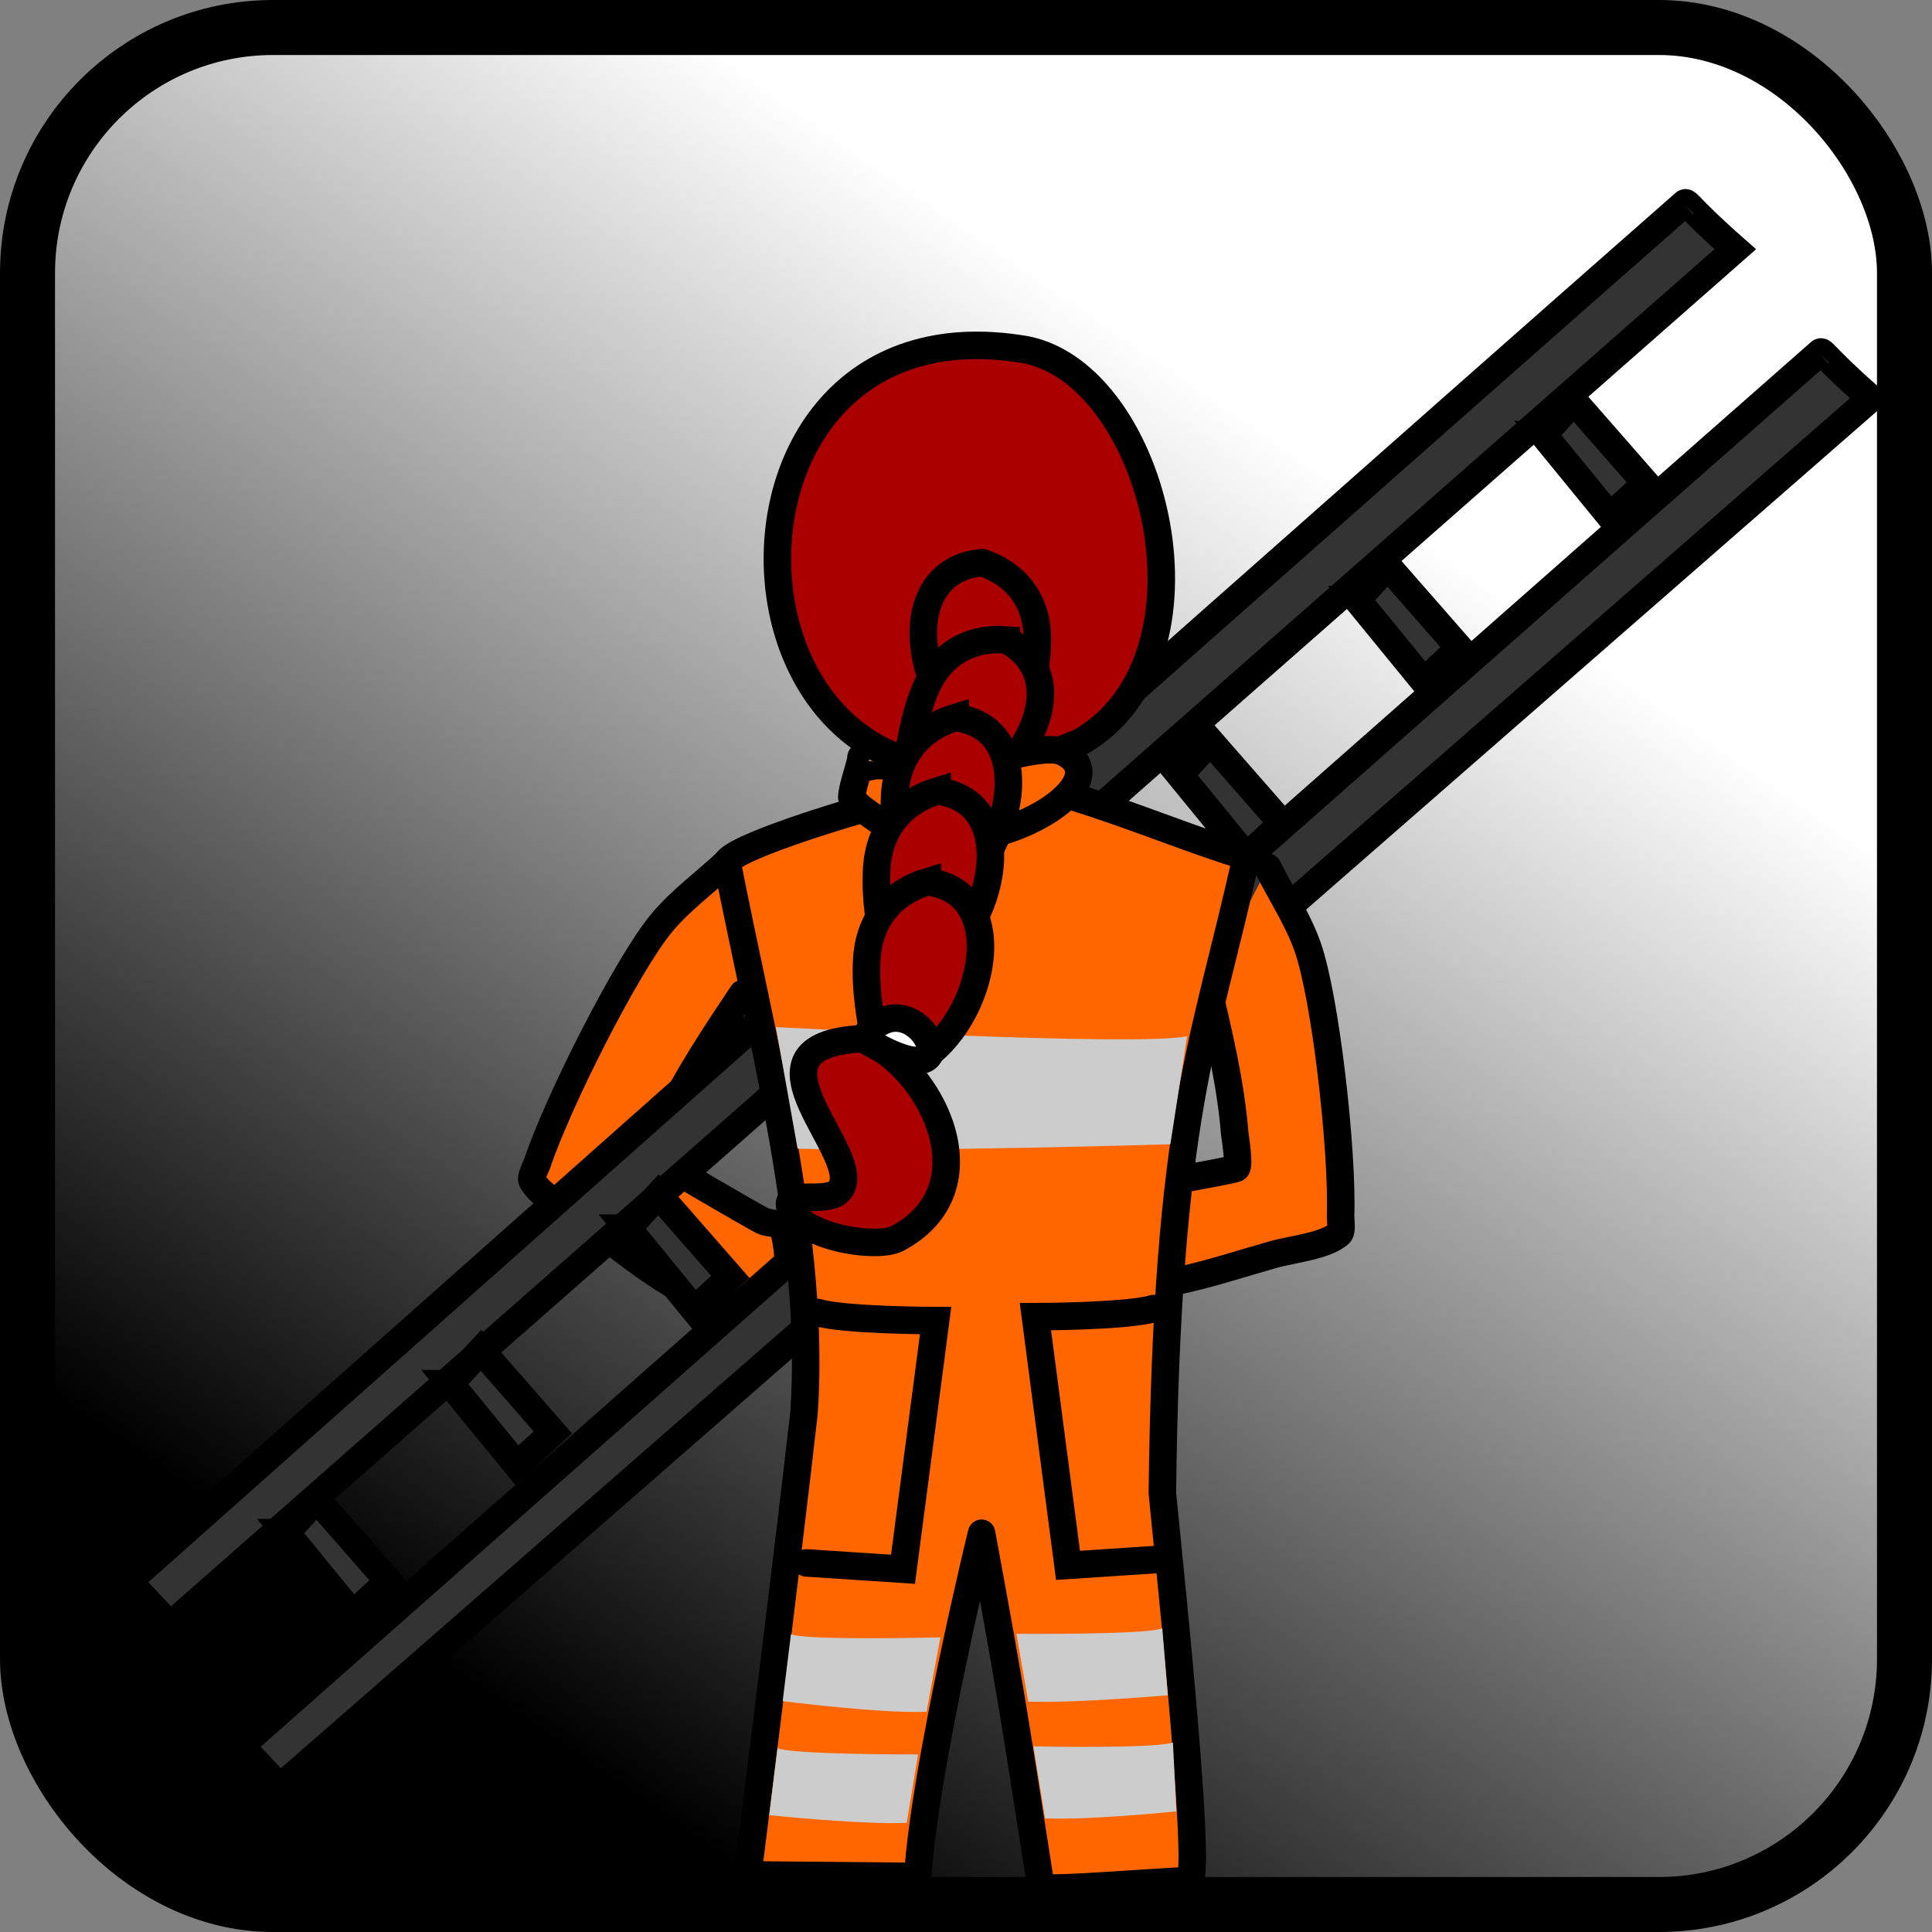 <?xml version="1.0" encoding="UTF-8" standalone="no"?>
<!-- Created with Inkscape (http://www.inkscape.org/) -->

<svg
   width="140.46mm"
   height="140.46mm"
   viewBox="0 0 140.46 140.46"
   version="1.1"
   id="svg26490"
   sodipodi:docname="overalls and a ladder.svg"
   inkscape:version="1.1.2 (b8e25be8, 2022-02-05)"
   xmlns:inkscape="http://www.inkscape.org/namespaces/inkscape"
   xmlns:sodipodi="http://sodipodi.sourceforge.net/DTD/sodipodi-0.dtd"
   xmlns:xlink="http://www.w3.org/1999/xlink"
   xmlns="http://www.w3.org/2000/svg"
   xmlns:svg="http://www.w3.org/2000/svg">
  <rect x="0" y="0" width="140.46" height="140.46" fill="#808080" stroke="none"/>
  <sodipodi:namedview
     id="namedview26492"
     pagecolor="#ffffff"
     bordercolor="#666666"
     borderopacity="1.0"
     inkscape:pageshadow="2"
     inkscape:pageopacity="0.0"
     inkscape:pagecheckerboard="0"
     inkscape:document-units="mm"
     showgrid="false"
     inkscape:zoom="1.2048405"
     inkscape:cx="297.54975"
     inkscape:cy="309.16954"
     inkscape:window-width="1519"
     inkscape:window-height="1013"
     inkscape:window-x="1611"
     inkscape:window-y="29"
     inkscape:window-maximized="0"
     inkscape:current-layer="layer1" />
  <defs
     id="defs26487">
    <linearGradient
       inkscape:collect="always"
       xlink:href="#linearGradient2225"
       id="linearGradient2227"
       x1="75.325"
       y1="167.235"
       x2="136.661"
       y2="78.378"
       gradientUnits="userSpaceOnUse"
       gradientTransform="matrix(1,0,0,1,13.725,47.338)" />
    <linearGradient
       inkscape:collect="always"
       id="linearGradient2225">
      <stop
         style="stop-color:#000000;stop-opacity:1"
         offset="0"
         id="stop2221" />
      <stop
         style="stop-color:#ffffff;stop-opacity:1"
         offset="1"
         id="stop2223" />
    </linearGradient>
  </defs>
  <g
     inkscape:label="Layer 1"
     inkscape:groupmode="layer"
     id="layer1"
     transform="translate(-34.691,-78.27)">
    <rect
       style="fill:url(#linearGradient2227);fill-opacity:1;stroke:#000000;stroke-width:4;stroke-linecap:round;stroke-linejoin:round;stroke-miterlimit:4;stroke-dasharray:none;stroke-opacity:1;paint-order:markers fill stroke"
       id="rect5218"
       width="136.46"
       height="136.46"
       x="36.691"
       y="80.27"
       ry="17.848" />
    <path
       style="fill:#ff6600;stroke:#000000;stroke-width:2;stroke-linecap:round;stroke-linejoin:round;stroke-miterlimit:4;stroke-dasharray:none;stroke-opacity:1"
       d="m 87.545,140.944 c -1.582,1.474 -3.362,2.762 -4.746,4.423 -2.501,3.002 -7.55,12.98 -9.058,17.503 -0.077,0.232 -0.496,0.966 -0.367,1.224 0.592,1.184 2.907,2.319 3.917,3.06 4.199,3.079 6.876,5.514 11.995,6.977 0.372,0.106 3.051,0.988 3.305,0.734 0.226,-0.226 -0.333,-1.9 -0.367,-2.203 -0.089,-0.803 -0.219,-4.748 -0.734,-5.263 -0.201,-0.201 -1.006,-0.197 -1.346,-0.367 -0.724,-0.362 -7.725,-4.42 -8.078,-4.774 -0.217,-0.217 0.95,-2.262 0.979,-2.326 1.525,-3.304 3.744,-6.596 5.63,-9.425"
       id="path2951" />
    <g
       id="g5860"
       transform="translate(9.602,6.789)">
      <path
         style="fill:#333333;stroke:#000000;stroke-width:2;stroke-linecap:butt;stroke-linejoin:miter;stroke-miterlimit:4;stroke-dasharray:none;stroke-opacity:1"
         d="M 157.353,97.15 C 119.308,130.588 42.615,198.4 42.615,198.4 l 2.817,3.029 L 161.095,100.442 c -3.741,-3.292 -3.462,-3.571 -3.741,-3.292"
         id="path5007"
         sodipodi:nodetypes="ccccc" />
      <path
         style="fill:#333333;stroke:#000000;stroke-width:2;stroke-linecap:butt;stroke-linejoin:miter;stroke-miterlimit:4;stroke-dasharray:none;stroke-opacity:1"
         d="M 147.506,86.307 C 109.461,119.745 34.446,186.438 34.446,186.438 l 3.003,3.216 L 151.247,89.599 c -3.741,-3.292 -3.462,-3.571 -3.741,-3.292"
         id="path5007-2"
         sodipodi:nodetypes="ccccc" />
      <path
         style="fill:#333333;stroke:#000000;stroke-width:2;stroke-linecap:butt;stroke-linejoin:miter;stroke-miterlimit:4;stroke-dasharray:none;stroke-opacity:1"
         d="m 137.286,103.079 4.854,5.937 2.607,-2.393 -5.223,-5.969 c 0,0 -2.134,2.3 -2.238,2.425 z"
         id="path5410"
         sodipodi:nodetypes="ccccc" />
      <path
         style="fill:#333333;stroke:#000000;stroke-width:2;stroke-linecap:butt;stroke-linejoin:miter;stroke-miterlimit:4;stroke-dasharray:none;stroke-opacity:1"
         d="m 123.746,115.07 4.854,5.937 2.607,-2.393 -5.223,-5.969 c 0,0 -2.134,2.3 -2.238,2.425 z"
         id="path5410-1"
         sodipodi:nodetypes="ccccc" />
      <path
         style="fill:#333333;stroke:#000000;stroke-width:2;stroke-linecap:butt;stroke-linejoin:miter;stroke-miterlimit:4;stroke-dasharray:none;stroke-opacity:1"
         d="m 110.847,127.809 4.854,5.937 2.607,-2.393 -5.223,-5.969 c 0,0 -2.134,2.3 -2.238,2.425 z"
         id="path5410-1-8"
         sodipodi:nodetypes="ccccc" />
      <path
         style="fill:#333333;stroke:#000000;stroke-width:2;stroke-linecap:butt;stroke-linejoin:miter;stroke-miterlimit:4;stroke-dasharray:none;stroke-opacity:1"
         d="m 95.177,139.886 4.855,5.937 2.607,-2.393 -5.223,-5.969 c 0,0 -2.134,2.3 -2.238,2.425 z"
         id="path5410-1-8-7"
         sodipodi:nodetypes="ccccc" />
      <path
         style="fill:#333333;stroke:#000000;stroke-width:2;stroke-linecap:butt;stroke-linejoin:miter;stroke-miterlimit:4;stroke-dasharray:none;stroke-opacity:1"
         d="m 83.639,149.397 4.855,5.937 2.607,-2.393 -5.223,-5.969 c 0,0 -2.134,2.3 -2.238,2.425 z"
         id="path5410-1-8-7-1"
         sodipodi:nodetypes="ccccc" />
      <path
         style="fill:#333333;stroke:#000000;stroke-width:2;stroke-linecap:butt;stroke-linejoin:miter;stroke-miterlimit:4;stroke-dasharray:none;stroke-opacity:1"
         d="m 70.72,160.771 4.855,5.937 2.607,-2.393 -5.223,-5.969 c 0,0 -2.134,2.3 -2.238,2.425 z"
         id="path5410-1-8-7-1-5"
         sodipodi:nodetypes="ccccc" />
      <path
         style="fill:#333333;stroke:#000000;stroke-width:2;stroke-linecap:butt;stroke-linejoin:miter;stroke-miterlimit:4;stroke-dasharray:none;stroke-opacity:1"
         d="m 57.822,172.076 4.855,5.937 2.607,-2.393 -5.223,-5.969 c 0,0 -2.134,2.3 -2.238,2.425 z"
         id="path5410-1-8-7-1-5-5"
         sodipodi:nodetypes="ccccc" />
      <path
         style="fill:#333333;stroke:#000000;stroke-width:2;stroke-linecap:butt;stroke-linejoin:miter;stroke-miterlimit:4;stroke-dasharray:none;stroke-opacity:1"
         d="m 45.879,182.905 4.855,5.937 2.607,-2.393 -5.223,-5.969 c 0,0 -2.134,2.3 -2.238,2.425 z"
         id="path5410-1-8-7-1-5-5-5"
         sodipodi:nodetypes="ccccc" />
    </g>
    <path
       style="fill:#ff6600;stroke:#000000;stroke-width:2;stroke-linecap:round;stroke-linejoin:round;stroke-miterlimit:4;stroke-dasharray:none;stroke-opacity:1"
       d="m 126.852,141.317 c 0.969,1.933 2.189,3.76 2.908,5.799 1.299,3.685 2.556,14.797 2.393,19.562 -0.008,0.245 0.129,1.078 -0.082,1.275 -0.967,0.903 -3.533,1.162 -4.737,1.504 -5.009,1.424 -8.366,2.774 -13.674,2.361 -0.386,-0.03 -3.204,-0.137 -3.354,-0.463 -0.133,-0.291 0.974,-1.665 1.112,-1.937 0.363,-0.722 1.86,-4.374 2.522,-4.678 0.258,-0.118 1.012,0.166 1.39,0.125 0.805,-0.087 8.781,-1.452 9.235,-1.661 0.279,-0.128 -0.102,-2.451 -0.108,-2.521 -0.279,-3.629 -1.212,-7.487 -1.995,-10.796"
       id="path2951-5" />
    <path
       style="fill:#aa0000;stroke:#000000;stroke-width:2;stroke-linecap:butt;stroke-linejoin:miter;stroke-miterlimit:4;stroke-dasharray:none;stroke-opacity:1"
       d="m 113.251,132.209 c -27.181,11.755 -30.062,-33.048 -3.954,-28.506 9.455,1.883 14.455,22.468 3.954,28.506 z"
       id="path9565-18"
       sodipodi:nodetypes="ccc" />
    <path
       style="fill:#aa0000;stroke:#000000;stroke-width:2;stroke-linecap:butt;stroke-linejoin:miter;stroke-miterlimit:4;stroke-dasharray:none;stroke-opacity:1"
       d="m 106.087,119.173 c 2.555,0.856 4.094,2.871 4.02,5.793 -0.057,2.25 -0.548,3.915 -1.058,6.096 -0.758,3.238 -0.346,2.509 -2.819,1.26 -4.892,-2.47 -6.743,-12.538 -0.143,-13.149 z"
       id="path9565-1-0-7" />
    <path
       style="fill:#aa0000;stroke:#000000;stroke-width:2;stroke-linecap:butt;stroke-linejoin:miter;stroke-miterlimit:4;stroke-dasharray:none;stroke-opacity:1"
       d="m 107.857,124.794 c -2.686,-0.209 -4.89,1.047 -5.961,3.766 -0.825,2.094 -1.022,3.818 -1.403,6.026 -0.565,3.277 -0.66,2.445 2.104,2.26 5.468,-0.367 11.099,-8.916 5.26,-12.052 z"
       id="path9565-1-0" />
    <path
       style="fill:#ff6600;stroke:#000000;stroke-width:2;stroke-linecap:butt;stroke-linejoin:round;stroke-miterlimit:4;stroke-dasharray:none;stroke-opacity:1"
       d="m 102.832,135.777 c -1.753,0.071 -14.61,3.814 -15.286,5.167 2.569,13.103 6.462,27.626 5.598,40.046 -1.257,11.087 -4.091,33.587 -4.091,33.587 l 12.356,0.114 c 0.535,-8.116 4.645,-24.951 4.645,-24.951 2.183,11.801 2.499,14.098 4.314,25.698 0.091,0.364 9.073,-0.431 10.765,-0.431 1.06,0 -1.783,-26.397 -1.938,-28.205 0.337,-27.867 3.143,-32.75 6.109,-46.268 -6.936,-2.027 -18.961,-7.887 -22.472,-4.758 z"
       id="path1788"
       sodipodi:nodetypes="cccccccsccc" />
    <path
       style="fill:#ff6600;stroke:#000000;stroke-width:2;stroke-linecap:butt;stroke-linejoin:miter;stroke-opacity:1;stroke-miterlimit:4;stroke-dasharray:none"
       d="m 98.814,133.829 c -0.123,0.519 -1.537,-0.972 -1.537,-0.439 0,0.429 -0.659,2.131 -0.659,2.855 0,0.373 1.652,1.458 1.757,1.537 6.184,4.638 18.538,-2.37 13.615,-4.831 -1.206,-0.603 -4.504,0.54 -5.929,0.659 -2.416,0.201 -4.856,-0.258 -7.247,0.22 z"
       id="path6556" />
    <path
       style="fill:#aa0000;stroke:#000000;stroke-width:2;stroke-linecap:butt;stroke-linejoin:miter;stroke-miterlimit:4;stroke-dasharray:none;stroke-opacity:1"
       d="m 104.14,130.436 c -2.592,0.788 -4.264,2.776 -4.408,5.724 -0.111,2.271 0.252,3.964 0.595,6.179 0.509,3.287 0.156,2.541 2.695,1.354 5.024,-2.348 7.603,-12.447 1.118,-13.256 z"
       id="path9565-1-2-1" />
    <path
       style="fill:#aa0000;stroke:#000000;stroke-width:2;stroke-linecap:butt;stroke-linejoin:miter;stroke-miterlimit:4;stroke-dasharray:none;stroke-opacity:1"
       d="m 102.832,135.777 c -2.592,0.788 -4.264,2.776 -4.408,5.724 -0.111,2.271 0.252,3.964 0.595,6.179 0.509,3.287 0.156,2.541 2.695,1.354 5.024,-2.348 7.603,-12.447 1.118,-13.256 z"
       id="path9565-1-2-0-4" />
    <path
       style="fill:#cccccc;stroke:none;stroke-width:0.562px;stroke-linecap:butt;stroke-linejoin:miter;stroke-opacity:1"
       d="m 120.997,153.601 c -3.338,0.784 -29.897,-0.66 -29.897,-0.66 l 1.576,8.841 c 8.991,0.233 27.102,-0.322 27.102,-0.322"
       id="path3488-6"
       sodipodi:nodetypes="cccc" />
    <path
       style="fill:#aa0000;stroke:#000000;stroke-width:2;stroke-linecap:butt;stroke-linejoin:miter;stroke-miterlimit:4;stroke-dasharray:none;stroke-opacity:1"
       d="m 102.109,142.372 c -2.592,0.788 -4.264,2.776 -4.408,5.724 -0.111,2.271 0.252,3.964 0.595,6.179 0.509,3.287 0.156,2.541 2.695,1.354 5.024,-2.348 7.603,-12.447 1.118,-13.256 z"
       id="path9565-1-2-0-7-7" />
    <path
       style="fill:#aa0000;stroke:#000000;stroke-width:2;stroke-linecap:butt;stroke-linejoin:miter;stroke-miterlimit:4;stroke-dasharray:none;stroke-opacity:1"
       d="m 97.456,153.783 c -9.9,0.457 0.511,8.621 -1.779,11.081 -0.875,0.94 -3.949,-0.115 -3.557,1.146 0.675,2.176 6.301,3.112 7.826,2.293 6.826,-3.666 2.535,-12.36 -2.49,-14.519 z"
       id="path9941-2" />
    <path
       style="fill:#ffffff;stroke:#000000;stroke-width:2;stroke-linecap:butt;stroke-linejoin:miter;stroke-miterlimit:4;stroke-dasharray:none;stroke-opacity:1"
       d="m 97.456,153.783 c 3.689,-5.257 8.846,5.442 0,0"
       id="path10089-1"
       sodipodi:nodetypes="cc" />
    <path
       style="fill:#cccccc;stroke:none;stroke-width:0.265px;stroke-linecap:butt;stroke-linejoin:miter;stroke-opacity:1"
       d="m 92.192,197.082 c 1.214,0.478 10.867,0.226 10.867,0.226 l -1.007,5.412 c -3.269,0.142 -10.46,-0.774 -10.46,-0.774"
       id="path3488"
       sodipodi:nodetypes="cccc" />
    <path
       style="fill:#cccccc;stroke:none;stroke-width:0.265px;stroke-linecap:butt;stroke-linejoin:miter;stroke-opacity:1"
       d="m 91.218,205.371 c 1.214,0.478 10.219,0.451 10.219,0.451 l -0.826,4.974 c -3.269,0.142 -9.993,-0.561 -9.993,-0.561"
       id="path3488-8"
       sodipodi:nodetypes="cccc" />
    <path
       style="fill:#cccccc;stroke:none;stroke-width:0.265px;stroke-linecap:butt;stroke-linejoin:miter;stroke-opacity:1"
       d="m 119.191,196.655 c -1.214,0.478 -10.604,0.395 -10.604,0.395 l 0.857,4.926 c 3.269,0.142 10.146,-0.456 10.146,-0.456"
       id="path3488-0"
       sodipodi:nodetypes="cccc" />
    <path
       style="fill:#cccccc;stroke:none;stroke-width:0.265px;stroke-linecap:butt;stroke-linejoin:miter;stroke-opacity:1"
       d="m 119.965,204.945 c -1.214,0.478 -10.142,0.29 -10.142,0.29 l 0.849,5.235 c 3.269,0.142 9.543,-0.511 9.543,-0.511"
       id="path3488-8-4"
       sodipodi:nodetypes="cccc" />
    <path
       style="fill:none;stroke:#000000;stroke-width:2;stroke-linecap:round;stroke-linejoin:miter;stroke-opacity:1;stroke-miterlimit:4;stroke-dasharray:none"
       d="m 118.562,173.403 c -1.887,0.583 -8.595,0.593 -8.595,0.593 l 2.371,18.078 7.026,-0.463"
       id="path4501"
       sodipodi:nodetypes="cccc" />
    <path
       style="fill:none;stroke:#000000;stroke-width:2;stroke-linecap:round;stroke-linejoin:miter;stroke-miterlimit:4;stroke-dasharray:none;stroke-opacity:1"
       d="m 94.117,173.688 c 1.887,0.583 8.595,0.593 8.595,0.593 l -2.371,18.078 -7.026,-0.463"
       id="path4501-3"
       sodipodi:nodetypes="cccc" />
  </g>
</svg>
